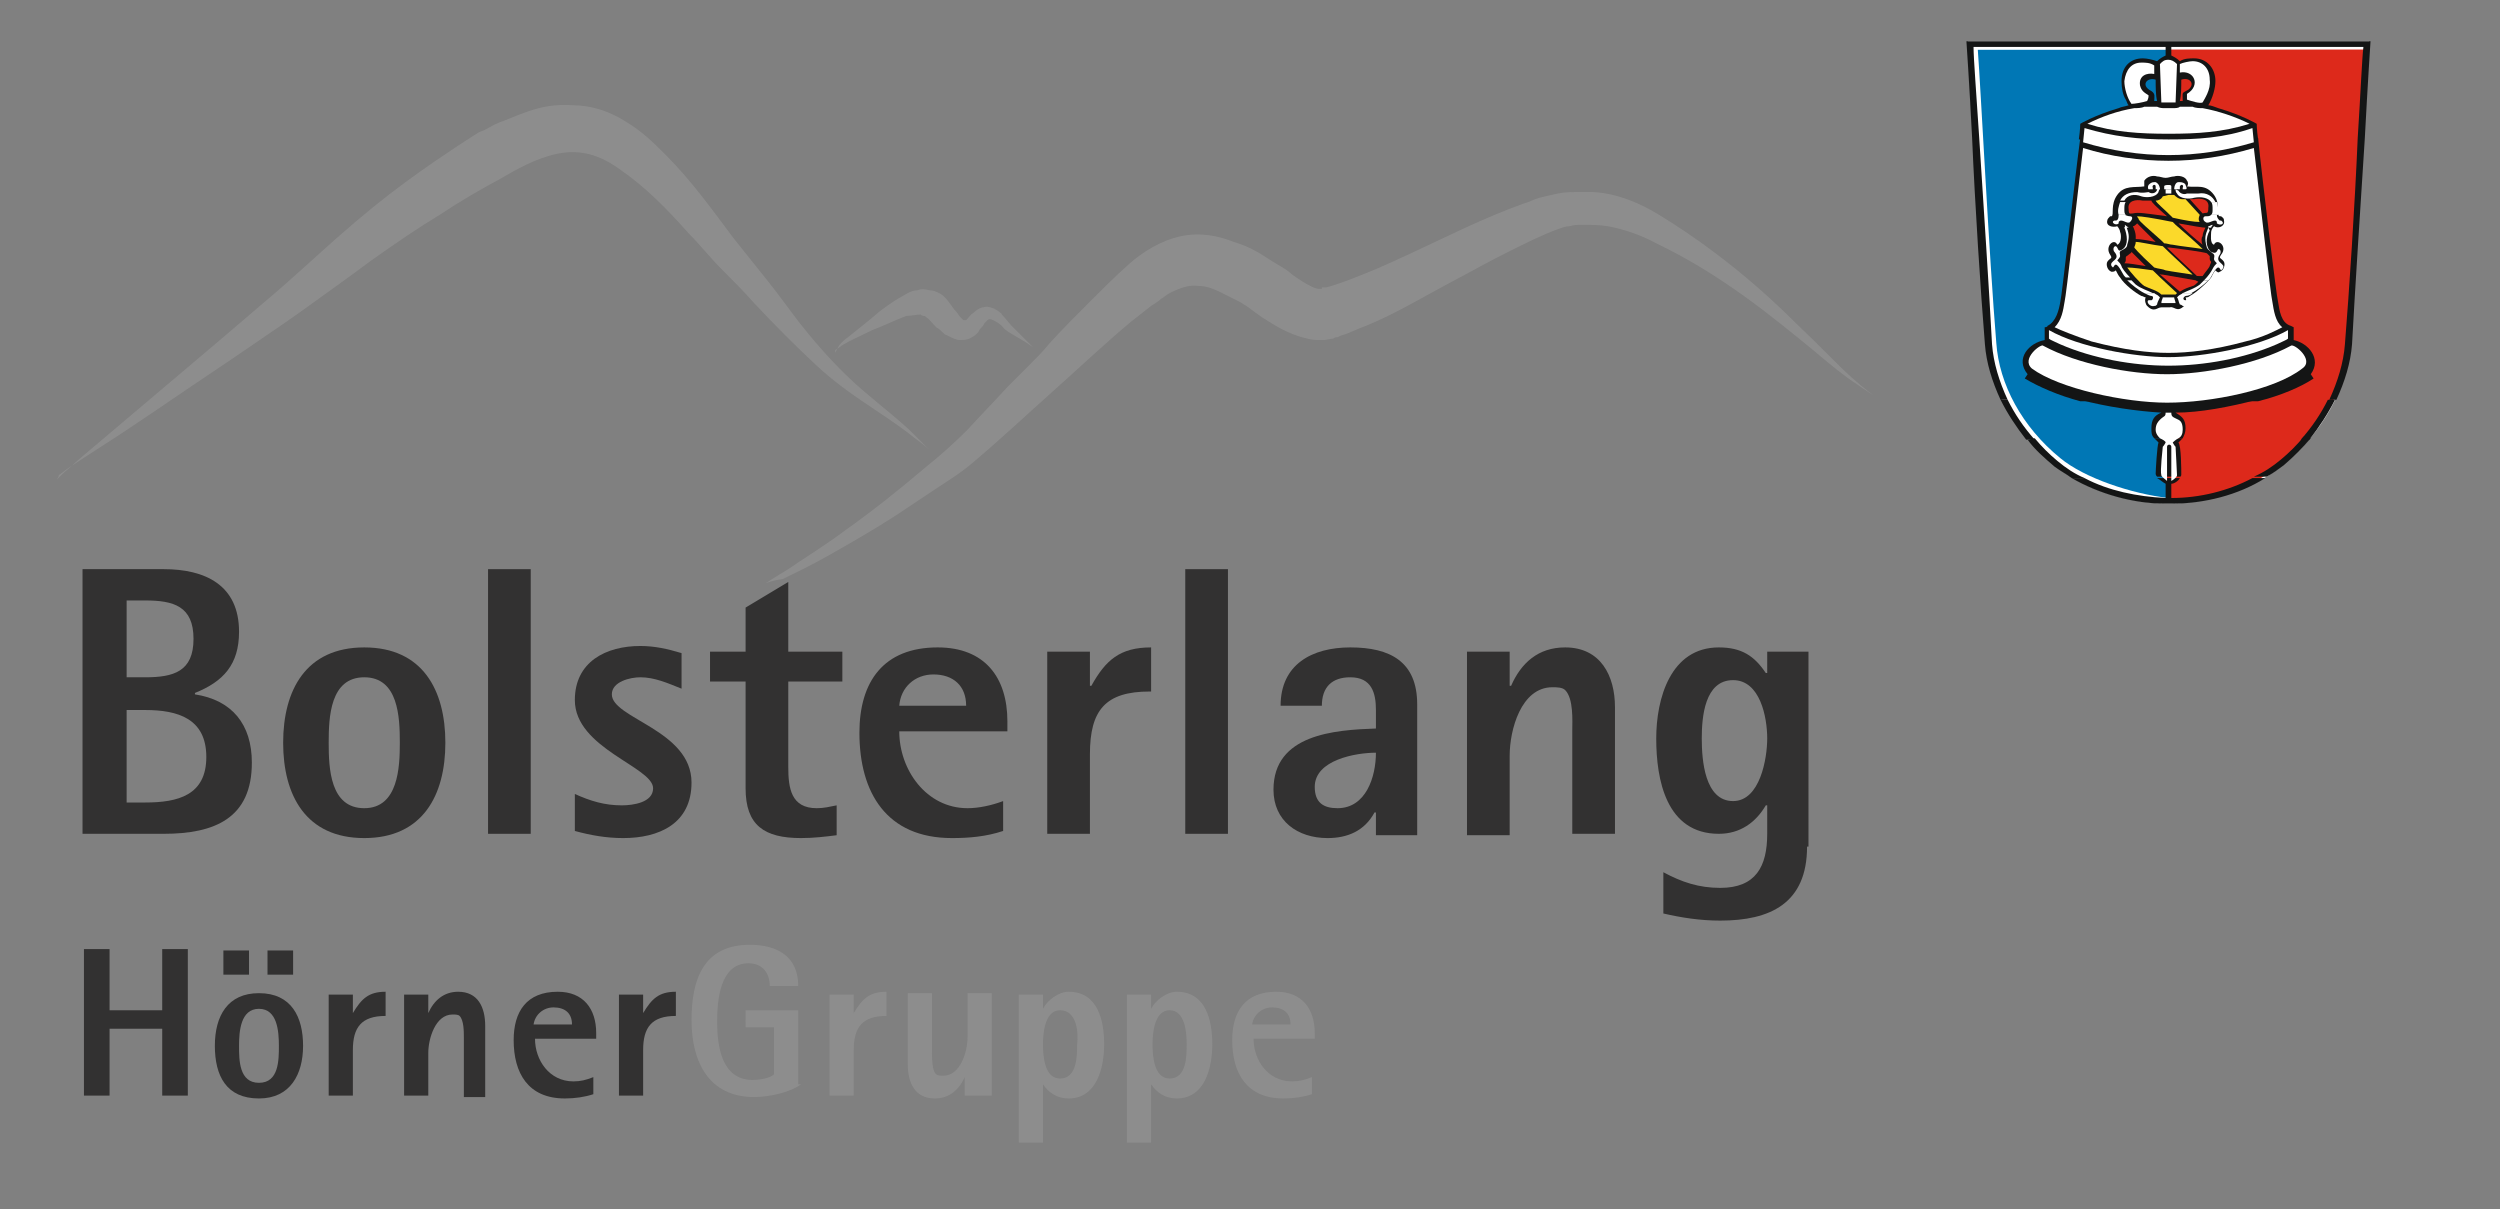 <?xml version="1.0" encoding="utf-8"?>
<!-- Generator: Adobe Illustrator 26.2.1, SVG Export Plug-In . SVG Version: 6.00 Build 0)  -->
<svg version="1.1" id="Ebene_1" xmlns="http://www.w3.org/2000/svg" xmlns:xlink="http://www.w3.org/1999/xlink" x="0px" y="0px"
	 viewBox="0 0 175.7 85" style="enable-background:new 0 0 175.7 85;" xml:space="preserve">
<rect x="0" y="0" width="175.7" height="85" fill="#808080" stroke="none"/>
<style type="text/css">
	.st0{fill:#8D8D8D;}
	.st1{fill:#323131;}
	.st2{fill:#FFFFFF;}
	.st3{fill:#0077B5;}
	.st4{fill:#DD291B;}
	.st5{fill:none;stroke:#DD291B;stroke-width:0.236;stroke-miterlimit:3.864;}
	.st6{fill-rule:evenodd;clip-rule:evenodd;fill:#141515;}
	.st7{fill:#141515;}
	.st8{fill:#FBD92A;}
	.st9{fill-rule:evenodd;clip-rule:evenodd;fill:#FFFFFF;}
</style>
<g>
	<g>
		<path class="st0" d="M58.7,24.8c0,0,0.1-0.2,0.2-0.4c0.1-0.2,0.4-0.5,0.7-0.7c0.6-0.5,1.4-1.1,2.2-1.8c0.4-0.3,0.8-0.6,1.3-0.9
			c0.2-0.1,0.5-0.3,0.7-0.4c0.2-0.1,0.4-0.2,0.7-0.2c0.2-0.1,0.5-0.1,0.8,0c0.3,0,0.5,0.1,0.7,0.2c0.2,0.1,0.3,0.2,0.3,0.2
			c0.1,0.1,0.1,0.1,0.1,0.1c0.4,0.4,0.5,0.7,0.8,1c0.1,0.1,0.2,0.3,0.3,0.4c0.1,0.1,0.2,0.2,0.2,0.2c0,0,0.1,0,0.1,0
			c0,0,0.1,0,0.1,0c0,0,0.1-0.1,0.1-0.1c0.1-0.1,0.2-0.3,0.4-0.4c0.2-0.2,0.5-0.4,0.7-0.4c0.3-0.1,0.5,0,0.8,0.1
			c0.1,0.1,0.2,0.1,0.3,0.2c0.1,0.1,0.2,0.1,0.2,0.2c0.3,0.3,0.5,0.6,0.7,0.8c0.5,0.5,1,1,1.5,1.5c0,0-0.4-0.3-1.1-0.7
			c-0.3-0.2-0.8-0.4-1.1-0.8c-0.2-0.2-0.4-0.3-0.6-0.4c-0.2-0.1-0.3-0.1-0.4,0c-0.1,0.1-0.1,0.1-0.2,0.2c-0.1,0.2-0.2,0.3-0.3,0.4
			c-0.1,0.1-0.1,0.2-0.2,0.3c-0.1,0.1-0.2,0.2-0.4,0.3c-0.3,0.2-0.6,0.2-0.9,0.2c-0.5-0.1-0.7-0.3-1-0.4c-0.2-0.2-0.4-0.4-0.6-0.5
			c-0.3-0.3-0.5-0.6-0.7-0.7c-0.1-0.1-0.1-0.1-0.2-0.1c0,0-0.1,0-0.2-0.1c-0.2,0-0.7,0.1-1,0.1c-0.8,0.3-1.6,0.7-2.4,1
			c-0.8,0.4-1.5,0.7-2,1c-0.2,0.1-0.4,0.3-0.6,0.4C58.7,24.7,58.7,24.8,58.7,24.8L58.7,24.8L58.7,24.8z"/>
		<path class="st0" d="M4,33.7c0,0,0,0,0.1-0.1c0.1-0.1,0.2-0.2,0.3-0.3c0.2-0.2,0.5-0.4,0.9-0.8c0.8-0.7,1.9-1.6,3.3-2.8
			c2.7-2.3,6.3-5.3,9.9-8.4c1.8-1.5,3.5-3.1,5.2-4.6c1.7-1.5,3.3-2.8,4.8-3.9c1.5-1.1,2.7-1.9,3.6-2.5c0.9-0.6,1.4-0.9,1.4-0.9
			s0.1-0.1,0.4-0.2c0.3-0.1,0.7-0.4,1.2-0.6c0.6-0.2,1.2-0.5,2.1-0.8c0.9-0.3,1.9-0.5,3.1-0.4c1.2,0,2.5,0.4,3.6,1.1
			c1.2,0.7,2,1.5,2.9,2.4c1.8,1.8,3.3,3.9,4.8,5.9c0.4,0.5,0.8,1,1.2,1.5c0.4,0.5,0.8,1,1.2,1.5c0.8,1,1.5,2,2.2,2.9
			c1.5,1.9,2.9,3.4,4.4,4.7c1.4,1.2,2.7,2.2,3.5,3c0.4,0.4,0.7,0.7,0.9,0.9c0.2,0.2,0.3,0.3,0.3,0.3s-0.3-0.3-1-0.8
			c-0.6-0.5-1.6-1.2-2.8-2c-1.2-0.8-2.7-1.8-4.1-3.1c-1.4-1.3-2.9-2.8-4.4-4.4c-0.7-0.8-1.5-1.6-2.3-2.4c-0.8-0.8-1.5-1.7-2.3-2.5
			c-1.5-1.7-3.1-3.3-4.7-4.4c-1.6-1.2-3-1.5-4.5-1.2c-1.5,0.3-2.9,1.1-4.1,1.8c-1.3,0.7-2.7,1.5-4.2,2.5c-1.5,0.9-3.1,2-4.8,3.2
			c-1.6,1.2-3.3,2.4-5.1,3.7c-1.7,1.2-3.5,2.4-5.1,3.5c-3.3,2.2-6.3,4.3-8.5,5.7c-1.1,0.7-2,1.3-2.6,1.7c-0.3,0.2-0.5,0.4-0.7,0.5
			C4.2,33.4,4.1,33.5,4,33.7C4,33.7,4,33.7,4,33.7L4,33.7L4,33.7z"/>
		<path class="st0" d="M53.8,41c0,0,0.6-0.4,1.6-1c1-0.7,2.5-1.6,4.1-2.8c1.7-1.2,3.6-2.7,5.6-4.4c1-0.8,2-1.7,2.9-2.6
			c0.9-1,1.9-2,2.8-3c0.5-0.5,1-1,1.5-1.5c0.5-0.5,1-1,1.4-1.5c0.9-1,1.9-2,2.8-2.9c0.9-0.9,1.9-1.9,2.8-2.7c1-0.9,2.3-1.7,3.7-2
			c1.4-0.3,2.7,0,3.7,0.4c1,0.3,1.7,0.7,2.3,1.1c0.6,0.4,1,0.6,1.3,0.8c0.3,0.2,0.4,0.3,0.4,0.3s0.1,0.1,0.4,0.3
			c0.3,0.2,0.6,0.4,1,0.6c0.2,0.1,0.4,0.2,0.6,0.2c0.1,0,0.1,0,0.2,0l0,0l0,0c0,0.2,0-0.3,0,0.3l0-0.1l0-0.1l0-0.2l0,0l0,0
			c0,0,0.1,0,0.1,0c0,0,0.1,0,0.2,0C94,20,95,19.6,96,19.2c2-0.8,4.4-2,7-3.2c1.3-0.6,2.7-1.2,4.1-1.7c0.4-0.1,0.7-0.3,1.1-0.4
			c0.4-0.1,0.8-0.2,1.3-0.3c0.5-0.1,0.8-0.1,1.3-0.1c0.4,0,0.8,0,1.2,0c1.7,0.1,3.3,0.8,4.6,1.6c1.3,0.8,2.5,1.6,3.7,2.5
			c2.3,1.7,4.3,3.5,5.9,5.1c1.7,1.6,2.9,2.9,3.9,3.8c1,0.9,1.6,1.3,1.6,1.3s-0.5-0.3-1.2-0.8c-0.8-0.5-1.9-1.4-3.2-2.5
			c-2.7-2.2-6.3-5.2-10.9-7.4c-1.1-0.6-2.3-1-3.4-1.2c-0.6-0.1-1.2-0.1-1.8-0.1c-0.3,0-0.6,0-0.9,0.1c-0.3,0-0.5,0.1-0.8,0.2
			c-1.1,0.4-2.3,1-3.5,1.6c-1.2,0.6-2.3,1.2-3.4,1.8c-2.3,1.2-4.4,2.5-6.6,3.4c-0.6,0.2-1.1,0.5-1.8,0.7l-0.2,0.1
			c-0.1,0-0.2,0-0.3,0.1c-0.2,0-0.5,0.1-0.7,0.1c-0.4,0-0.8,0-1.1-0.1c-1.4-0.3-2.4-1-3.2-1.5c-0.3-0.2-0.7-0.5-1.1-0.8
			c-0.2-0.1-0.3-0.2-0.5-0.3c-0.2-0.1-0.4-0.2-0.6-0.3c-0.8-0.4-1.5-0.8-2.2-0.8c-0.7-0.1-1.3,0.1-2.1,0.5c-0.2,0.1-0.4,0.3-0.6,0.4
			c-0.2,0.2-0.4,0.3-0.7,0.5c-0.5,0.4-0.9,0.7-1.4,1.1c-1.8,1.5-3.6,3.2-5.5,4.9c-1.8,1.6-3.6,3.3-5.5,4.9c-0.9,0.8-1.9,1.4-2.8,2
			c-0.9,0.6-1.8,1.2-2.7,1.8c-1.7,1.1-3.3,2-4.7,2.8c-1.4,0.8-2.5,1.3-3.3,1.7C54.2,40.8,53.8,41,53.8,41L53.8,41L53.8,41z"/>
	</g>
	<g>
		<path class="st1" d="M11.5,58.6H5.8V40h5.7c2.9,0,5.3,1.1,5.3,4.4c0,2.3-1.1,3.5-3.1,4.3v0.1c2.6,0.4,4,2.1,4,4.8
			C17.7,57.5,15.1,58.6,11.5,58.6z M10.2,42.2H8.9v5.4h1.3c2,0,3.4-0.4,3.4-2.7C13.6,42.6,12.2,42.2,10.2,42.2z M10.2,49.9H8.9v6.5
			h1.3c2.3,0,4.3-0.5,4.3-3.2S12.5,49.9,10.2,49.9z"/>
		<path class="st1" d="M25.6,58.9c-4.1,0-5.7-3-5.7-6.7c0-3.7,1.6-6.7,5.7-6.7c4.1,0,5.7,3,5.7,6.7C31.3,55.9,29.7,58.9,25.6,58.9z
			 M25.6,47.6c-2.4,0-2.5,2.8-2.5,4.6c0,1.8,0.1,4.6,2.5,4.6s2.5-2.9,2.5-4.6C28.1,50.4,28,47.6,25.6,47.6z"/>
		<path class="st1" d="M34.3,58.6V40h3v18.6H34.3z"/>
		<path class="st1" d="M43.8,58.9c-1.2,0-2.3-0.2-3.4-0.5v-2.6c1.1,0.5,2.1,0.8,3.3,0.8c0.8,0,2.2-0.2,2.2-1.2
			c0-1.5-5.5-2.8-5.5-6.2c0-2.7,2.2-3.8,4.6-3.8c1,0,1.9,0.2,2.9,0.5v2.5C46.9,48,46,47.6,45,47.6c-0.7,0-2,0.3-2,1.2
			c0,1.7,5.6,2.5,5.6,6.2C48.6,57.9,46.3,58.9,43.8,58.9z"/>
		<path class="st1" d="M55.4,47.8v6.1c0,1.5,0.2,2.9,2,2.9c0.5,0,0.9-0.1,1.4-0.2v2.1c-0.8,0.1-1.6,0.2-2.5,0.2
			c-2.6,0-3.9-0.9-3.9-3.5v-7.5h-2.5v-2.1h2.5v-3.1l3-1.8v4.9h3.8v2.1H55.4z"/>
		<path class="st1" d="M63.2,51.4c0,2.7,1.9,5.4,4.8,5.4c0.8,0,1.7-0.2,2.5-0.5v2.1c-1.2,0.4-2.4,0.5-3.6,0.5
			c-4.6,0-6.5-3.2-6.5-7.4c0-3.6,1.7-6,5.5-6c3.3,0,4.9,2.1,4.9,5.2v0.7H63.2z M67.9,49.6c0-1.4-0.9-2.2-2.3-2.2
			c-1.3,0-2.3,0.9-2.4,2.2H67.9z"/>
		<path class="st1" d="M80.8,48.6c-3.1,0-4.2,1.3-4.2,4.4v5.6h-3V45.8h3v2.4h0.1c1-1.8,2-2.7,4.2-2.7V48.6z"/>
		<path class="st1" d="M83.3,58.6V40h3v18.6H83.3z"/>
		<path class="st1" d="M96.7,58.6v-1.5h-0.1c-0.7,1.3-1.9,1.8-3.3,1.8c-2.1,0-3.8-1.2-3.8-3.4c0-3.9,4.3-4.2,7.2-4.3v-1.3
			c0-1.2-0.3-2.3-1.8-2.3c-1.3,0-2,0.7-2,2H90c0-2.9,2.2-4.1,4.9-4.1c2.8,0,4.7,1,4.7,4v9.2H96.7z M92.4,55.3c0,1.1,0.6,1.5,1.6,1.5
			c2,0,2.7-2.2,2.7-3.9C95.3,52.9,92.4,53.4,92.4,55.3z"/>
		<path class="st1" d="M110.5,58.6v-7.3c0-0.6,0.1-2.2-0.5-2.8c-0.2-0.2-0.6-0.2-0.9-0.2c-2.2,0-3,3-3,4.8v5.6h-3V45.8h3v2.4h0.1
			c0.7-1.6,1.9-2.7,3.8-2.7c2.5,0,3.5,2,3.5,4.2v8.9H110.5z"/>
		<path class="st1" d="M127,59.5c0,4-2.6,5.2-6.1,5.2c-1.4,0-2.7-0.2-4-0.5v-2.9c1.3,0.7,2.5,1.1,4,1.1c2.5,0,3.3-1.5,3.3-3.8v-2
			h-0.1c-0.7,1.2-1.8,2-3.3,2c-3.7,0-4.4-3.8-4.4-6.7c0-2.8,1-6.4,4.4-6.4c1.6,0,2.5,0.6,3.3,1.8h0.1v-1.5h2.9V59.5z M121.8,47.8
			c-2,0-2.2,2.6-2.2,4.1c0,1.5,0.2,4.4,2.2,4.4c1.9,0,2.4-3,2.4-4.4C124.2,50.4,123.7,47.8,121.8,47.8z"/>
		<path class="st1" d="M11.4,77v-4.7H7.7V77H5.9V66.7h1.8V71h3.7v-4.3h1.8V77H11.4z"/>
		<path class="st1" d="M18.2,77.2c-2.3,0-3.1-1.6-3.1-3.7c0-2.1,0.9-3.7,3.1-3.7c2.3,0,3.1,1.7,3.1,3.7
			C21.3,75.5,20.4,77.2,18.2,77.2z M15.7,68.5v-1.7h1.8v1.7H15.7z M18.2,70.9c-1.3,0-1.4,1.6-1.4,2.6c0,1,0,2.6,1.4,2.6
			s1.4-1.6,1.4-2.6C19.6,72.5,19.5,70.9,18.2,70.9z M18.8,68.5v-1.7h1.8v1.7H18.8z"/>
		<path class="st1" d="M27.1,71.4c-1.7,0-2.3,0.8-2.3,2.4V77h-1.7v-7.1h1.7v1.3h0c0.6-1,1.1-1.5,2.3-1.5V71.4z"/>
		<path class="st1" d="M32.6,77v-4.1c0-0.4,0-1.2-0.3-1.5c-0.1-0.1-0.3-0.1-0.5-0.1c-1.2,0-1.7,1.7-1.7,2.7V77h-1.7v-7.1h1.7v1.3h0
			c0.4-0.9,1.1-1.5,2.1-1.5c1.4,0,1.9,1.1,1.9,2.4v5H32.6z"/>
		<path class="st1" d="M37.6,73c0,1.5,1,3,2.7,3c0.5,0,0.9-0.1,1.4-0.3v1.2c-0.6,0.2-1.3,0.3-2,0.3c-2.6,0-3.6-1.8-3.6-4.1
			c0-2,0.9-3.4,3.1-3.4c1.8,0,2.7,1.2,2.7,2.9V73H37.6z M40.2,72c0-0.8-0.5-1.2-1.3-1.2c-0.7,0-1.3,0.5-1.4,1.2H40.2z"/>
		<path class="st1" d="M47.5,71.4c-1.7,0-2.3,0.8-2.3,2.4V77h-1.7v-7.1h1.7v1.3h0c0.6-1,1.1-1.5,2.3-1.5V71.4z"/>
		<path class="st0" d="M56.3,76.2c-0.8,0.6-2.3,0.9-3.3,0.9c-3.2,0-4.4-2.5-4.4-5.4c0-2.8,0.8-5.3,4.1-5.3c1.9,0,3.4,0.8,3.4,2.9h-2
			c0-0.9-0.5-1.6-1.5-1.6c-2,0-2.2,2.6-2.2,4.1c0,1.7,0.3,4.1,2.5,4.1c0.4,0,1.2-0.1,1.5-0.4v-3.3h-2V71h3.7V76.2z"/>
		<path class="st0" d="M62.3,71.4c-1.7,0-2.3,0.8-2.3,2.4V77h-1.7v-7.1h1.7v1.3h0c0.6-1,1.1-1.5,2.3-1.5V71.4z"/>
		<path class="st0" d="M67.8,77v-1.3h0c-0.4,0.9-1.1,1.5-2.1,1.5c-1.4,0-1.9-1.1-1.9-2.4v-5h1.7V74c0,0.3,0,1.3,0.3,1.5
			c0.1,0.1,0.3,0.1,0.5,0.1c1.2,0,1.7-1.7,1.7-2.7v-3.1h1.7V77H67.8z"/>
		<path class="st0" d="M75.1,77.2c-0.8,0-1.4-0.4-1.8-1h0v4.1h-1.7V69.9h1.7v1h0c0.3-0.6,1.1-1.2,1.8-1.2c2.1,0,2.5,2.1,2.5,3.7
			C77.6,75,77.1,77.2,75.1,77.2z M74.5,71c-1.1,0-1.2,1.7-1.2,2.4c0,0.8,0.1,2.4,1.2,2.4c1.2,0,1.2-1.6,1.2-2.4
			C75.8,72.6,75.7,71,74.5,71z"/>
		<path class="st0" d="M82.7,77.2c-0.8,0-1.4-0.4-1.8-1h0v4.1h-1.7V69.9h1.7v1h0c0.3-0.6,1.1-1.2,1.8-1.2c2.1,0,2.5,2.1,2.5,3.7
			C85.2,75,84.7,77.2,82.7,77.2z M82.2,71c-1.1,0-1.2,1.7-1.2,2.4c0,0.8,0.1,2.4,1.2,2.4c1.2,0,1.2-1.6,1.2-2.4
			C83.4,72.6,83.3,71,82.2,71z"/>
		<path class="st0" d="M88.1,73c0,1.5,1,3,2.7,3c0.5,0,0.9-0.1,1.4-0.3v1.2c-0.6,0.2-1.3,0.3-2,0.3c-2.6,0-3.6-1.8-3.6-4.1
			c0-2,0.9-3.4,3.1-3.4c1.8,0,2.7,1.2,2.7,2.9V73H88.1z M90.7,72c0-0.8-0.5-1.2-1.3-1.2c-0.7,0-1.3,0.5-1.4,1.2H90.7z"/>
	</g>
</g>
<g>
	<path class="st2" d="M152.4,35.4h-0.2c-2.8-0.1-5.7-1-7.8-2.7c-2.8-2.3-4.6-5.5-4.8-8.5c-0.5-6.5-1.3-20.2-1.3-21.3h28.2
		c-0.1,1.1-0.9,14.8-1.3,21.3c-0.2,3-2,6.3-4.8,8.5c-2,1.7-5,2.6-7.8,2.7L152.4,35.4L152.4,35.4L152.4,35.4z"/>
	<path class="st3" d="M152.4,35c-2.6-0.3-5.9-1.4-7.6-2.8c-2.7-2.2-4.3-5.2-4.5-8.1c-0.5-6-1.1-18-1.3-20.6l13.4,0L152.4,35
		L152.4,35L152.4,35z"/>
	<path class="st4" d="M152.4,35V3.6h13.9c-0.2,2.6-0.8,14.6-1.3,20.6c-0.2,2.8-1.9,5.9-4.5,8.1c-2,1.6-4.1,2.8-6.9,2.8
		C153.2,35,152.8,35.1,152.4,35L152.4,35L152.4,35z"/>
	<path class="st5" d="M152.4,35V3.6h13.9c-0.2,2.6-0.8,14.6-1.3,20.6c-0.2,2.8-1.9,5.9-4.5,8.1c-2,1.6-4.1,2.8-6.9,2.8
		C153.2,35,152.8,35.1,152.4,35L152.4,35L152.4,35z"/>
	<path class="st6" d="M146.5,33.6c1.7,0.9,3.7,1.3,5.7,1.4V34c-0.2-0.1-0.4-0.3-0.6-0.4l1.6,0c-0.1,0.2-0.4,0.4-0.6,0.4V35
		c2,0,4-0.5,5.7-1.4h0.9c-1.9,1.2-4.3,1.8-6.6,1.8l-0.2,0h-0.2c-2.3,0-4.7-0.7-6.6-1.8L146.5,33.6L146.5,33.6L146.5,33.6z"/>
	<path class="st6" d="M162.4,30.8c-0.6,0.7-1.2,1.3-1.9,1.9c-0.4,0.3-0.8,0.6-1.2,0.8l-0.9,0c0.7-0.3,1.3-0.7,1.9-1.2
		c0.6-0.5,1.1-1,1.6-1.6L162.4,30.8L162.4,30.8L162.4,30.8z M153.4,30.8c-0.1,0.1-0.2,0.2-0.3,0.3c0.2,0.2,0.2,2,0.2,2.2
		c0,0.1,0,0.2-0.1,0.2l-1.6,0c-0.1-0.1-0.1-0.2-0.1-0.2c0-0.2,0.1-2,0.2-2.2c-0.1-0.1-0.2-0.2-0.3-0.3L153.4,30.8L153.4,30.8
		L153.4,30.8z M143,30.8c0.5,0.6,1,1.1,1.6,1.6c0.6,0.5,1.2,0.9,1.9,1.2l-0.9,0c-0.4-0.3-0.8-0.5-1.2-0.8c-0.7-0.6-1.4-1.2-1.9-1.9
		L143,30.8L143,30.8L143,30.8z"/>
	<path class="st6" d="M164.1,28.1c-0.5,1-1.1,1.9-1.8,2.8l-0.6,0c0.8-0.9,1.4-1.8,1.9-2.8L164.1,28.1L164.1,28.1L164.1,28.1z
		 M158.6,28.1c-1.9,0.5-4,0.9-5.7,0.9l0,0c0.5,0.3,0.7,0.5,0.7,1.1c0,0.3-0.1,0.5-0.2,0.7l-2,0c-0.2-0.2-0.2-0.4-0.2-0.7
		c0-0.6,0.2-0.9,0.7-1.1l0,0l0,0c-1.7-0.1-3.8-0.4-5.7-0.9H158.6L158.6,28.1L158.6,28.1z M141.1,28.1c0.5,1,1.1,1.9,1.9,2.8l-0.6,0
		c-0.7-0.9-1.3-1.8-1.8-2.8L141.1,28.1L141.1,28.1L141.1,28.1z"/>
	<path class="st6" d="M166.2,9.7c-0.3,4.7-0.7,10.8-0.9,14.5c-0.1,1.3-0.5,2.6-1.1,3.9l-0.5,0c0.6-1.3,1-2.6,1.1-3.9
		c0.3-3.7,0.7-9.8,0.9-14.5L166.2,9.7L166.2,9.7L166.2,9.7z M158.7,9.7c0.3,3,1.3,11.2,1.4,11.5c0.1,0.6,0.2,1.5,0.9,1.7
		c0,0,0.2,0.1,0.2,0.1l0,0.9c1,0.2,2,1.3,1.2,2.4l0.2,0.3c-0.9,0.6-2.3,1.2-3.9,1.6h-12.5c-1.5-0.4-2.9-1-3.9-1.6l0.2-0.3
		c-0.9-1.1,0.1-2.2,1.2-2.4l0-0.9c0,0,0.2,0,0.2-0.1c0.6-0.3,0.8-1.1,0.9-1.7c0.1-0.3,1-8.5,1.4-11.5L158.7,9.7L158.7,9.7L158.7,9.7
		z M139.1,9.7c0.3,4.7,0.7,10.7,0.9,14.5c0.1,1.3,0.5,2.6,1.1,3.9h-0.5c-0.6-1.3-1-2.6-1.1-3.9c-0.3-3.7-0.7-9.8-0.9-14.5L139.1,9.7
		L139.1,9.7L139.1,9.7z"/>
	<path class="st6" d="M151.6,7.1c-0.1-0.4-0.1-1-0.1-1.5c-0.6-0.2-1.1,0.4-0.3,0.8c0.3,0.2,0.2,0.4,0.2,0.7
		C151.4,7.1,151.5,7.1,151.6,7.1L151.6,7.1L151.6,7.1z M153.4,7.1c0-0.7-0.1-0.5,0.4-0.8c0.5-0.4,0.1-0.9-0.5-0.7
		c0,0.5,0,1.1-0.1,1.5C153.3,7.1,153.4,7.1,153.4,7.1L153.4,7.1L153.4,7.1z M138.6,9.7c-0.2-3.9-0.4-6.8-0.4-6.8h28.4
		c0,0-0.2,3-0.4,6.8l-0.5,0c0.2-3.1,0.3-5.6,0.4-6.4h-13.5v0.6c0.2,0.1,0.4,0.2,0.6,0.4c0.3-0.2,0.7-0.2,1-0.2
		c0.9,0,1.5,0.7,1.5,1.6c0,0.5-0.2,1.2-0.5,1.7c0.2,0,0.4,0.1,0.7,0.2c1.7,0.5,2.7,1.1,2.7,1.1s0,0.4,0.1,1.1l-12.6,0
		c0.1-0.7,0.1-1.1,0.1-1.1s1-0.6,2.7-1.1c0.2-0.1,0.4-0.1,0.7-0.2c-0.1-0.1-0.1-0.2-0.2-0.4c-0.2-0.3-0.3-0.8-0.3-1.3
		c0-1,0.6-1.6,1.5-1.6c0.3,0,0.7,0.1,1,0.2c0.2-0.2,0.4-0.3,0.6-0.4V3.3h-13.5c0,0.8,0.2,3.3,0.4,6.4L138.6,9.7L138.6,9.7L138.6,9.7
		z"/>
	<path class="st2" d="M154.8,7.2c0.1-0.2,0.6-0.9,0.5-1.6c0-0.8-0.5-1.3-1.2-1.3c-0.2,0-0.7,0.1-0.9,0.2c0,0.2,0,0.4,0,0.6
		c1-0.2,1.5,0.9,0.5,1.5c0,0.1,0,0.2,0,0.4C154,7.1,154.6,7.3,154.8,7.2L154.8,7.2L154.8,7.2z"/>
	<path class="st2" d="M142.8,25.9c1.9,1.4,6.5,2.4,9.5,2.4c3.1,0,7.6-0.9,9.5-2.4c0.9-0.6-0.6-1.8-0.8-1.6c-2.4,1.3-6.1,2-8.7,2
		c-2.6,0-6.3-0.7-8.7-2C143.5,24.1,142,25.2,142.8,25.9L142.8,25.9L142.8,25.9z"/>
	<path class="st2" d="M152.4,9.8c-2.1,0-3.9-0.2-5.9-0.8l-0.1,1c2,0.6,4,0.9,6,0.9c2,0,4-0.3,6-0.9l-0.1-1
		C156.3,9.7,154.4,9.8,152.4,9.8L152.4,9.8L152.4,9.8z"/>
	<path class="st2" d="M152.4,11.3c-2,0-4.1-0.3-6-0.9c-0.4,3.3-1.2,10.5-1.3,10.8c-0.1,0.6-0.2,1.3-0.7,1.8c0.4,0.2,1.4,0.6,2.6,1
		c2.3,0.6,4,0.8,5.4,0.8c1.4,0,3.2-0.2,5.4-0.8c1.3-0.3,2.2-0.8,2.6-1c-0.5-0.4-0.6-1.2-0.7-1.8c-0.1-0.3-0.9-7.5-1.3-10.8
		C156.4,11,154.4,11.3,152.4,11.3L152.4,11.3L152.4,11.3z"/>
	<path class="st2" d="M152.4,25.1c-2.4,0-6.3-0.7-8.4-1.9l0,0.6c0.1,0.1,0.4,0.2,0.8,0.4c2.3,1,5.1,1.5,7.6,1.5
		c2.5,0,5.3-0.5,7.6-1.5c0.4-0.2,0.7-0.3,0.8-0.4l0-0.6C158.7,24.4,154.8,25.1,152.4,25.1L152.4,25.1L152.4,25.1z"/>
	<path class="st2" d="M152.1,7.2c0.1,0,0.3,0,0.3,0s0.1,0,0.3,0c0.1,0,0.2,0,0.2,0c0,0,0.1-2.7,0.1-2.7c-0.2-0.2-0.4-0.3-0.6-0.3
		c-0.3,0-0.4,0.1-0.6,0.3c0,0,0.1,2.7,0.1,2.7C152,7.2,152,7.2,152.1,7.2L152.1,7.2L152.1,7.2z"/>
	<path class="st2" d="M151,6.7c-0.3-0.2-0.5-0.3-0.6-0.7c-0.1-0.7,0.5-0.9,1-0.8c0-0.2,0-0.4,0-0.6c-0.3-0.2-0.6-0.2-0.9-0.2
		c-0.7,0-1.1,0.5-1.2,1.3c0,0.5,0.2,1.2,0.5,1.6c0.2,0,0.8-0.1,1.1-0.2C151,6.9,151,6.8,151,6.7L151,6.7L151,6.7z"/>
	<path class="st2" d="M154.8,7.6c-0.2,0-0.5,0-0.7-0.1c-0.2,0-0.4,0-0.6,0c-0.1,0-0.2,0-0.3,0c0,0,0,0,0,0c-0.1,0.1-0.3,0.1-0.5,0.1
		c-0.1,0-0.2,0-0.3,0c0,0-0.1,0-0.3,0c-0.1,0-0.3,0-0.5-0.1c0,0,0,0,0,0c-0.1,0-0.2,0-0.3,0c-0.2,0-0.4,0-0.6,0
		c-0.2,0.1-0.5,0.1-0.7,0.1c-1.2,0.2-2.3,0.6-3.3,1.1c1.9,0.6,3.7,0.7,5.7,0.7c2,0,3.8-0.1,5.7-0.7C157.1,8.2,155.9,7.8,154.8,7.6
		L154.8,7.6L154.8,7.6z"/>
	<path class="st7" d="M152.4,21.6c0,0-0.4,0-0.5,0c-0.3,0-0.5,0.4-1-0.1c-0.1-0.1-0.2-0.4-0.1-0.6c-0.1,0-0.2-0.1-0.3-0.1
		c-0.4-0.2-1.2-0.8-1.5-1.3c-0.1-0.1-0.2-0.3-0.3-0.5c-0.1,0.1-0.2,0.1-0.3,0.1c-0.3-0.1-0.4-0.5-0.3-0.7c0.2-0.3,0.4-0.2,0.2-0.5
		c-0.4-0.6,0.3-1.2,0.5-0.7c0,0,0,0,0,0c0.3-0.1,0.3-0.7,0.2-0.9c0-0.1-0.1-0.3-0.2-0.4c-0.3,0.1-0.8,0-0.7-0.4
		c0-0.1,0.1-0.2,0.2-0.3l0.1,0c0.2-0.1-0.1-0.8,0.4-1.5c0.5-0.7,1.2-0.5,1.9-0.6c0-0.1,0-0.3,0-0.4c0.2-0.3,0.6-0.4,0.9-0.3
		c0.2,0,0.4,0.1,0.6,0.1c0.2,0,0.4-0.1,0.6-0.1c0.3-0.1,0.8,0,0.9,0.3c0.1,0.1,0.1,0.3,0,0.4c0.7,0.1,1.3-0.2,1.9,0.6
		c0.5,0.7,0.1,1.4,0.4,1.5l0.1,0c0.1,0.1,0.2,0.1,0.2,0.3c0.1,0.4-0.4,0.6-0.7,0.4c-0.1,0.1-0.2,0.3-0.2,0.4c0,0.2-0.1,0.8,0.2,0.9
		c0,0,0,0,0,0c0.2-0.5,1,0.1,0.5,0.7c-0.2,0.3,0,0.2,0.2,0.5c0.1,0.2,0,0.6-0.3,0.7c-0.1,0.1-0.2,0-0.3-0.1
		c-0.1,0.1-0.2,0.3-0.3,0.5c-0.3,0.4-1.1,1.1-1.5,1.3c-0.1,0.1-0.2,0.1-0.3,0.1c0.1,0.2,0,0.4-0.1,0.6c-0.5,0.5-0.7,0-1,0.1
		C152.8,21.6,152.4,21.6,152.4,21.6L152.4,21.6L152.4,21.6z"/>
	<path class="st4" d="M154.8,15c0.3-0.1,0.4,0.1,0.4-0.4c0.1-0.6-0.5-0.7-1-0.6c-0.1,0-0.2,0-0.3,0L154.8,15L154.8,15L154.8,15z"/>
	<path class="st4" d="M154.8,17.2c-0.1-0.2-0.1-0.5,0-0.6c0-0.2,0.1-0.4,0.2-0.6c-0.2,0-0.8-0.1-1.9-0.3
		C153.6,16.2,154.4,16.9,154.8,17.2L154.8,17.2L154.8,17.2z"/>
	<path class="st4" d="M154.8,19.4c0.2-0.3,0.4-0.5,0.5-0.7c0-0.1,0.1-0.2,0.1-0.3l0,0c0,0-0.1-0.1-0.1-0.2c0-0.1,0-0.2,0-0.2
		c0,0-0.1-0.1-0.2-0.2l0,0c-0.3-0.1-1.8-0.3-2.6-0.4c0,0-0.1,0-0.2,0c0.7,0.7,1.6,1.5,2.1,2L154.8,19.4L154.8,19.4L154.8,19.4z"/>
	<path class="st4" d="M153.2,20.5c0.3-0.2,0.6-0.3,0.9-0.4c0.1,0,0.3-0.2,0.4-0.3l-0.2-0.1c-0.6-0.1-1.7-0.3-2.3-0.4
		c-0.1,0-0.2,0-0.3-0.1L153.2,20.5L153.2,20.5L153.2,20.5z"/>
	<path class="st8" d="M149.5,18.8c0.2,0.3,0.9,1.1,1.2,1.3c0.4,0.2,0.9,0.3,1.2,0.6c0.1,0,0.2,0,0.3,0c0.1,0,0.2,0,0.2,0
		c0,0,0.1,0,0.2,0c0.1,0,0.2,0,0.3,0c0,0,0,0,0.1-0.1c-0.2-0.2-1-0.9-1.7-1.6C150.6,18.9,149.9,18.8,149.5,18.8L149.5,18.8
		L149.5,18.8z"/>
	<path class="st4" d="M149.8,17.7c0,0.1-0.1,0.1-0.2,0.2c-0.1,0.1-0.2,0.1-0.2,0.2c0,0.1,0,0.2,0,0.2c0,0.1-0.1,0.2-0.1,0.2l0,0l0,0
		c0.3,0,0.9,0.1,1.5,0.2C150.4,18.3,150,17.9,149.8,17.7L149.8,17.7L149.8,17.7z"/>
	<path class="st9" d="M152.4,20.9c0,0-0.1,0-0.2,0c-0.1,0-0.1,0-0.2,0c0,0.1-0.1,0.2-0.1,0.4c0.1,0,0.3,0,0.5,0c0.3,0,0.4,0,0.5,0
		c0-0.1-0.1-0.3-0.1-0.4c-0.1,0-0.1,0-0.2,0C152.5,20.9,152.4,20.9,152.4,20.9L152.4,20.9L152.4,20.9z M153.4,20.6
		c-0.1,0.1-0.2,0.1-0.3,0.2c0,0-0.1,0.1-0.1,0.1c0.1,0.1,0.1,0.3,0.2,0.5c0,0,0.1,0,0.2,0.1c0.3,0.1,0.5-0.3,0.4-0.4
		c-0.1,0-0.2,0-0.2,0c-0.2,0-0.2-0.2,0-0.3c0.2,0,0.4-0.1,0.5-0.2L153.4,20.6L153.4,20.6L153.4,20.6z M150.7,20.6
		c0.2,0.1,0.4,0.2,0.5,0.2c0.2,0,0.1,0.3,0,0.3c0,0,0,0-0.2,0c-0.2,0.1,0.1,0.5,0.4,0.4c0.1,0,0.1,0,0.2-0.1c0-0.1,0.1-0.3,0.2-0.5
		c0,0-0.1-0.1-0.1-0.1c-0.1-0.1-0.2-0.1-0.3-0.2L150.7,20.6L150.7,20.6L150.7,20.6z"/>
	<path class="st9" d="M154.9,19.7c-0.1,0.1-0.2,0.2-0.3,0.3c-0.4,0.3-0.8,0.4-1.2,0.6l0.6,0c0.4-0.2,0.9-0.6,1.2-0.9L154.9,19.7
		L154.9,19.7L154.9,19.7z M149.5,19.7c0.3,0.3,0.8,0.7,1.2,0.9l0.6,0c-0.4-0.2-0.8-0.3-1.2-0.6c-0.1-0.1-0.2-0.2-0.3-0.3L149.5,19.7
		L149.5,19.7L149.5,19.7z"/>
	<path class="st9" d="M155.2,16c-0.2,0.5-0.3,0.7-0.1,1.4c0.1,0.2,0.3,0.3,0.4,0.4c0.2,0.1,0.1,0.3,0.1,0.4c0,0.1,0.1,0.2,0.2,0.3
		c-0.1,0.1-0.2,0.2-0.3,0.4c-0.1,0.2-0.3,0.5-0.6,0.8l0.3,0c0,0,0.1-0.1,0.1-0.1c0.1-0.1,0.4-0.8,0.6-0.8c0.1,0,0.1,0.1,0.2,0.2
		c0,0,0,0,0.1-0.1c0.3-0.4-0.6-0.4-0.2-1c0.1-0.1,0.1-0.4-0.1-0.4c-0.1,0.1-0.1,0.4-0.5,0.2c-0.4-0.3-0.4-1-0.1-1.5L155.2,16
		L155.2,16L155.2,16z M149.3,16c0.2,0.5,0.3,1.2-0.1,1.5c-0.4,0.3-0.3-0.1-0.5-0.2c-0.2,0-0.2,0.3-0.1,0.4c0.5,0.6-0.4,0.6-0.2,1
		c0.1,0.1,0.1,0.1,0.1,0.1c0.1-0.1,0.1-0.2,0.2-0.2c0.2,0,0.5,0.7,0.6,0.8c0,0,0.1,0.1,0.1,0.1l0.3,0c-0.3-0.3-0.6-0.7-0.6-0.8
		c-0.1-0.2-0.1-0.2-0.3-0.4c0,0,0.2-0.2,0.2-0.3c0-0.2-0.1-0.3,0.1-0.4c0.2-0.1,0.4-0.2,0.4-0.4c0.2-0.6,0.1-0.8-0.1-1.4L149.3,16
		L149.3,16L149.3,16z"/>
	<path class="st9" d="M155.4,16c0-0.1,0.1-0.1,0.1-0.2l0,0c-0.1,0-0.2,0.1-0.3,0.1c0,0,0,0.1,0,0.1L155.4,16L155.4,16L155.4,16z
		 M149.6,16C149.6,16,149.6,16,149.6,16c-0.1-0.1-0.2-0.1-0.3-0.2l0,0c0,0,0.1,0.1,0.1,0.2L149.6,16L149.6,16L149.6,16z M155.4,15.1
		c-0.1,0.1-0.2,0.1-0.4,0.1c-0.2,0-0.2,0.3,0,0.4c0.2,0.2,0.7-0.3,0.8,0l0,0c0,0,0,0,0,0.1c0.3,0.2,0.6,0,0.3-0.2l-0.1,0
		c-0.1-0.1-0.2-0.2-0.2-0.4L155.4,15.1L155.4,15.1L155.4,15.1z M148.9,15.1c0,0.3-0.1,0.4-0.2,0.4l-0.1,0c-0.3,0.1,0.1,0.4,0.3,0.2
		c0,0,0,0,0-0.1l0,0c0.2-0.3,0.6,0.2,0.8,0c0.2-0.2,0.2-0.4,0-0.4c-0.2,0-0.3-0.1-0.4-0.1H148.9L148.9,15.1L148.9,15.1z"/>
	<path class="st9" d="M155.4,14.2c0.1,0.1,0.1,0.3,0.1,0.5c0,0.2,0,0.3-0.1,0.4h0.5c0,0,0,0,0,0c0-0.3,0-0.7-0.1-0.9L155.4,14.2
		L155.4,14.2L155.4,14.2z M149,14.2c-0.1,0.3-0.2,0.6-0.1,0.9c0,0,0,0,0,0l0.5,0c-0.1-0.1-0.1-0.2-0.1-0.4c0-0.2,0-0.4,0.1-0.5
		L149,14.2L149,14.2L149,14.2z"/>
	<path class="st9" d="M153.4,13.3c0,0,0.1,0,0.2,0L153.4,13.3L153.4,13.3L153.4,13.3z M152.9,13.3c0,0.1,0,0.2,0.1,0.3
		c0.2,0.4,0.9,0.4,1.2,0.3c0.5-0.1,1,0,1.2,0.3l0.3,0c-0.2-0.4-0.6-0.7-1.2-0.6c-0.4,0-0.7,0-0.8,0c-0.2,0.1-0.5,0-0.6-0.2
		L152.9,13.3L152.9,13.3L152.9,13.3z M152.2,13.3c0,0.1,0,0.2,0,0.3l0.2,0h0l0.2,0c0-0.1,0-0.2,0-0.3L152.2,13.3L152.2,13.3
		L152.2,13.3z M151.6,13.3c0,0.2-0.3,0.4-0.6,0.2c-0.1,0-0.4,0.1-0.8,0c-0.6,0-1,0.2-1.2,0.6l0.3,0c0.2-0.4,0.7-0.5,1.2-0.3
		c0.3,0.1,1,0.1,1.2-0.3c0-0.1,0.1-0.2,0.1-0.3L151.6,13.3L151.6,13.3L151.6,13.3z M151.1,13.3c0.1,0,0.1,0,0.2,0L151.1,13.3
		L151.1,13.3L151.1,13.3z"/>
	<path class="st9" d="M153.2,13.3c0,0,0-0.1,0-0.1c0-0.1,0-0.1,0-0.1c0.1-0.2,0.3-0.1,0.2,0.1c0,0,0,0.1,0,0.1c0,0,0,0,0,0l0.2,0
		c0.1,0,0.1-0.1,0-0.3c0-0.1-0.2-0.2-0.4-0.2c0,0-0.1,0-0.1,0c-0.2,0-0.3,0.3-0.3,0.5L153.2,13.3L153.2,13.3L153.2,13.3z
		 M152.6,13.3c0-0.1,0-0.1,0-0.2c0-0.1-0.1-0.1-0.2-0.1l0,0c-0.1,0-0.3,0-0.3,0.1c0,0.1,0,0.2,0,0.2L152.6,13.3L152.6,13.3
		L152.6,13.3z M151.3,13.3C151.3,13.3,151.3,13.2,151.3,13.3c0,0,0-0.1,0-0.1c-0.1-0.2,0.2-0.3,0.2-0.1c0,0,0,0,0,0.1
		c0,0,0,0.1,0,0.1l0.3,0c0-0.2-0.1-0.4-0.3-0.5c0,0-0.1,0-0.1,0c-0.2,0-0.3,0.1-0.4,0.2c-0.1,0.2,0,0.3,0,0.3L151.3,13.3L151.3,13.3
		L151.3,13.3z"/>
	<path class="st8" d="M150.1,17c0,0.2-0.1,0.3-0.1,0.4l0,0c0,0,0.2,0.3,1.4,1.4c0.3,0.1,0.6,0.1,0.8,0.2c0.5,0.1,1.3,0.2,1.9,0.3
		c-0.6-0.6-1.5-1.4-2.1-2C151.2,17.2,150.4,17,150.1,17L150.1,17L150.1,17z"/>
	<path class="st4" d="M150.2,15.7c-0.1,0.1-0.2,0.2-0.3,0.2c0.1,0.2,0.2,0.5,0.2,0.7c0,0.1,0,0.1,0,0.2c0.3,0,0.9,0.1,1.4,0.2
		C150.8,16.3,150.4,15.9,150.2,15.7L150.2,15.7L150.2,15.7z"/>
	<path class="st8" d="M150.2,15.2c0,0.1,0.1,0.1,0.1,0.2c0.1,0.2,0.6,0.6,1.6,1.5l0.2,0.2c0.2,0,0.4,0.1,0.6,0.1
		c0.5,0.1,1.5,0.2,2.1,0.3c-0.4-0.4-1.2-1.1-1.9-1.7l-0.2-0.2l0,0C151.2,15.3,150.5,15.2,150.2,15.2L150.2,15.2L150.2,15.2z"/>
	<path class="st4" d="M151.2,14.1c-0.2,0-0.4,0-0.6,0c-0.5-0.1-1.1,0-1,0.6c0,0.4,0.1,0.3,0.3,0.3c0.4-0.1,0.9,0,2.4,0.2
		C151.5,14.5,151.2,14.2,151.2,14.1L151.2,14.1L151.2,14.1L151.2,14.1z"/>
	<path class="st8" d="M152,13.8c-0.1,0.2-0.3,0.3-0.5,0.3c0.1,0.2,0.5,0.5,1.2,1.2c0.9,0.2,1.5,0.3,1.9,0.3c-0.1-0.1-0.1-0.3,0-0.5
		l-1-1.1c-0.1,0-0.2,0-0.2,0c-0.3,0-0.5-0.2-0.6-0.3l-0.4,0L152,13.8L152,13.8L152,13.8z"/>
	<path class="st2" d="M152.6,29l-0.2,0l-0.2,0c0,0.3-0.1,0.2-0.4,0.5c-0.1,0.1-0.3,0.3-0.3,0.7c0,0.3,0.2,0.5,0.3,0.6
		c0.2,0.1,0.4,0.2,0.4,0.3c0,0-0.1,0.2-0.2,0.3c0,0.1-0.2,1.7-0.1,2c0,0.1,0.3,0.3,0.4,0.4v-2.4c0-0.2,0.3-0.2,0.3,0v2.4
		c0.2-0.1,0.4-0.3,0.4-0.4c0-0.2-0.1-1.9-0.1-2c-0.1-0.1-0.2-0.3-0.2-0.3c0,0,0.2-0.2,0.4-0.3c0.2-0.1,0.3-0.3,0.3-0.6
		c0-0.4-0.1-0.6-0.3-0.7C152.7,29.3,152.6,29.3,152.6,29L152.6,29L152.6,29z"/>
</g>
</svg>
